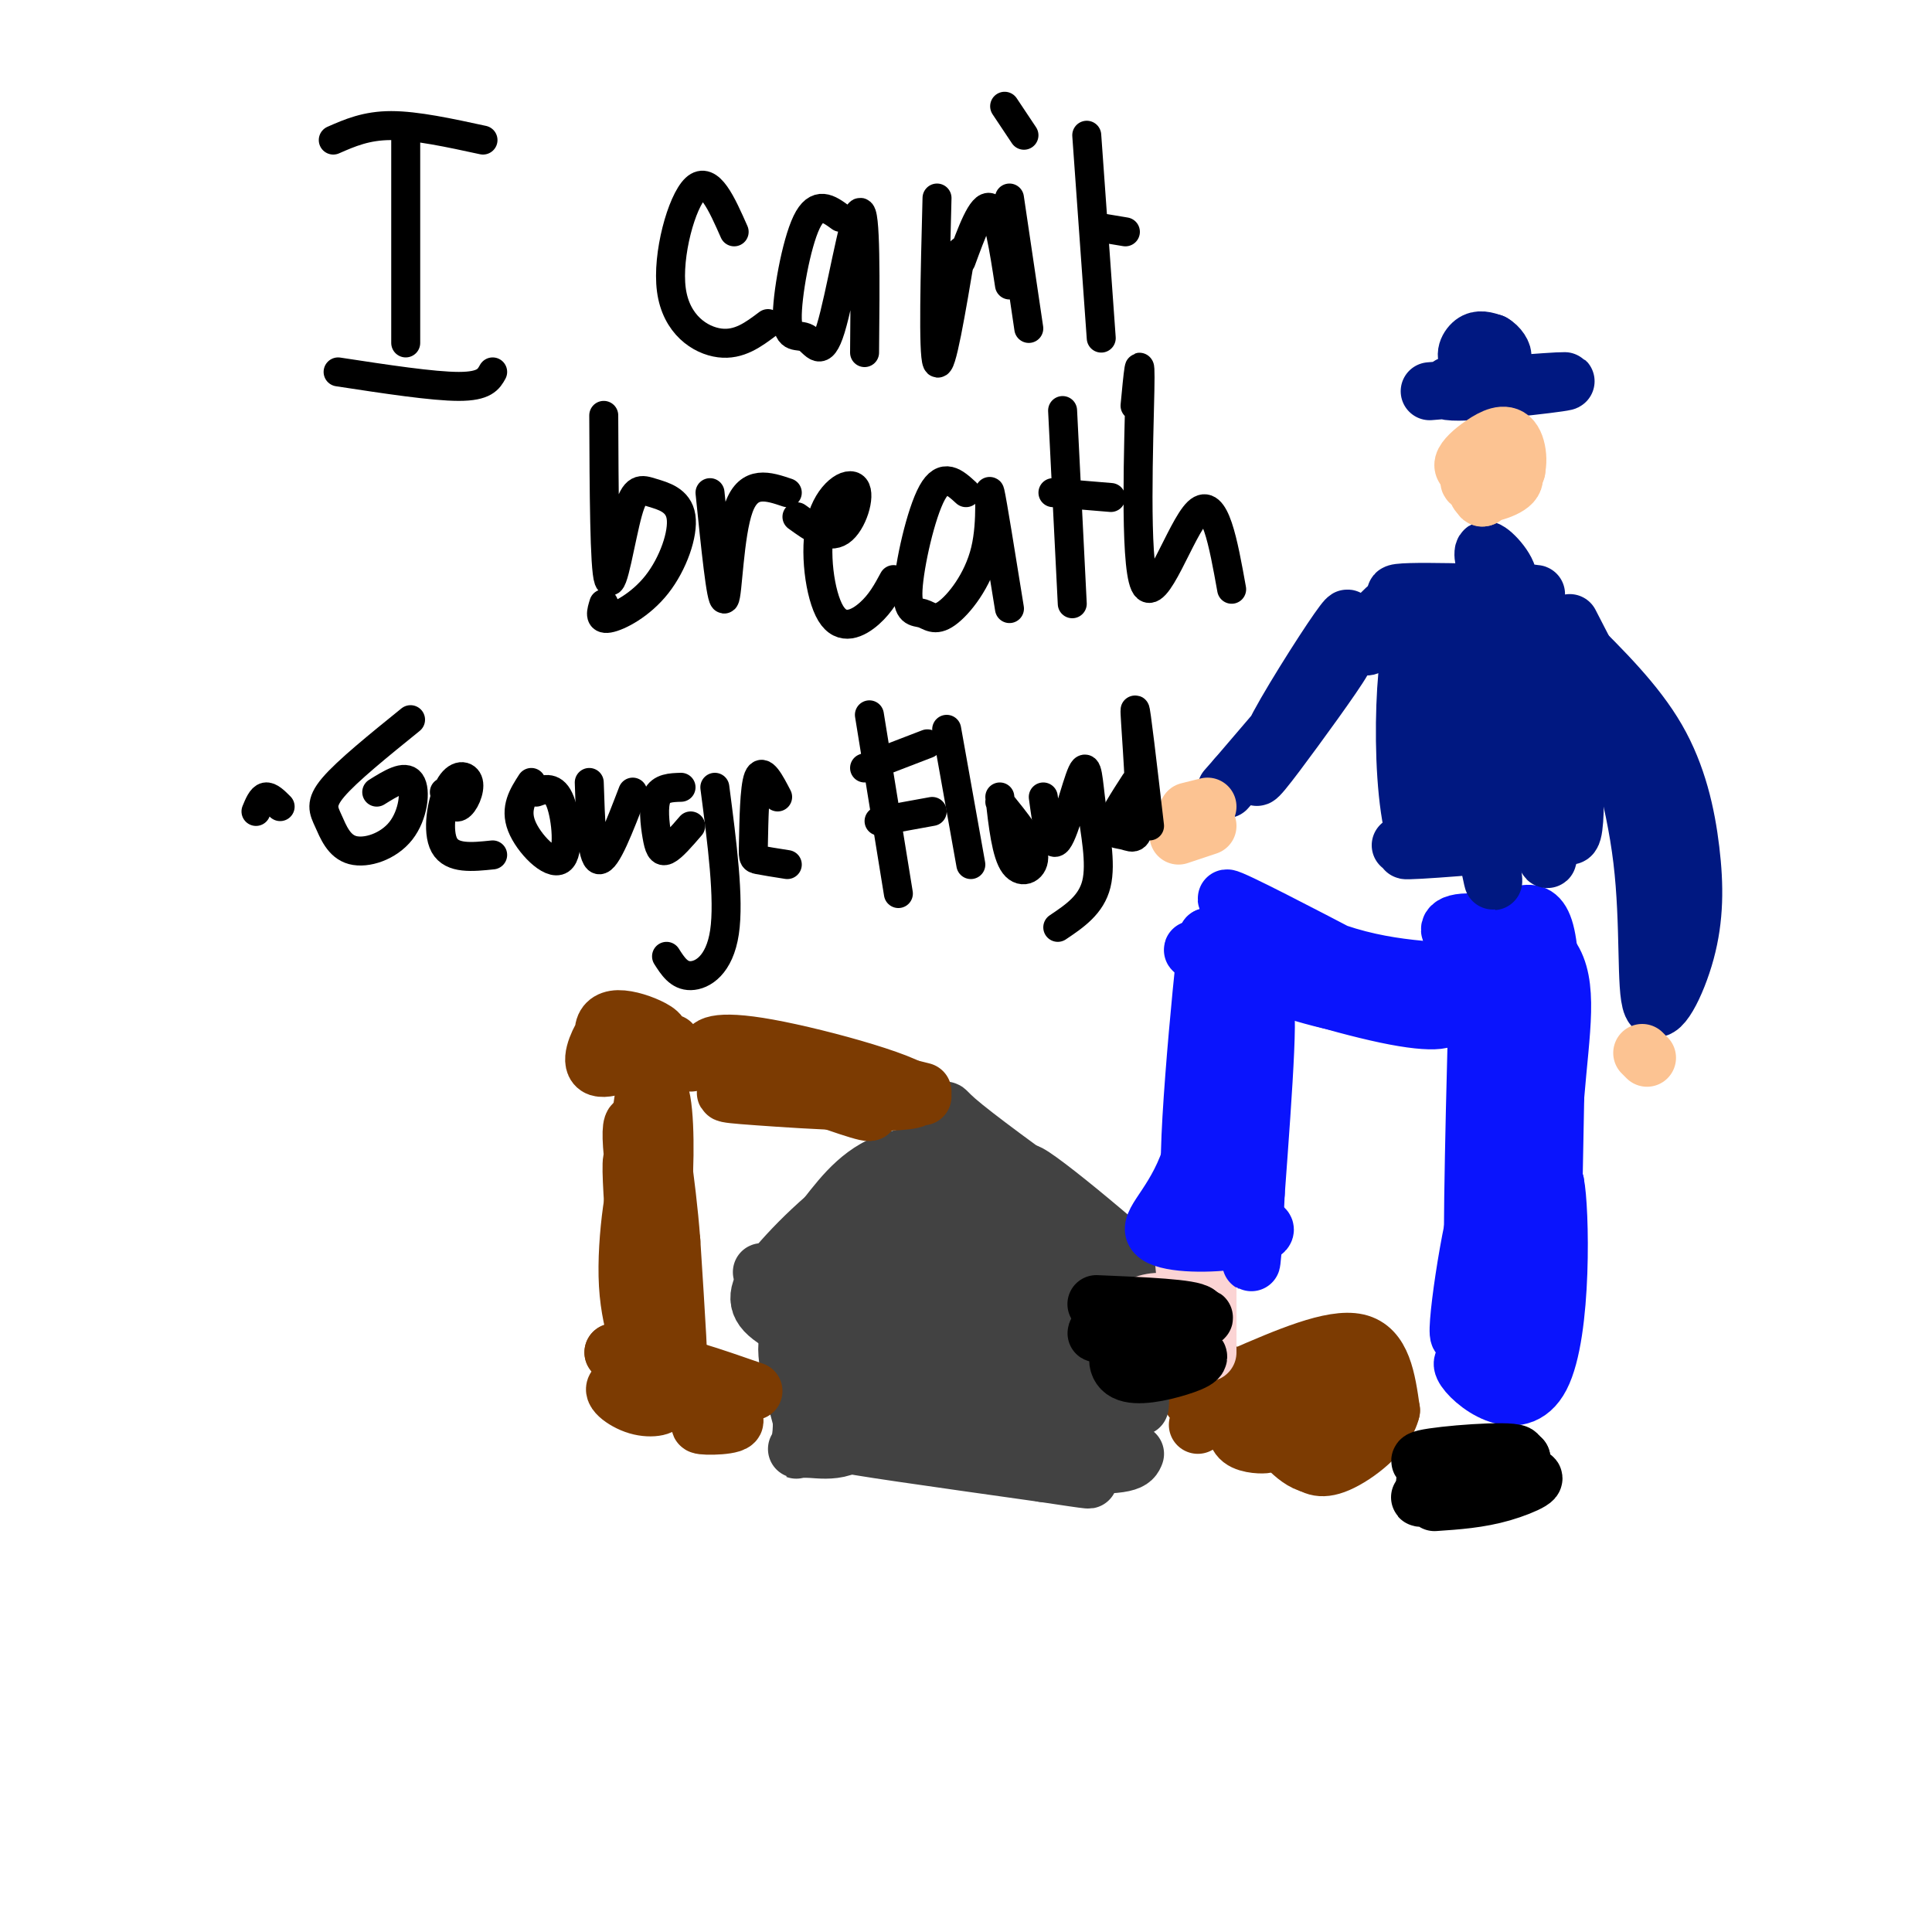 <svg viewBox='0 0 400 400' version='1.1' xmlns='http://www.w3.org/2000/svg' xmlns:xlink='http://www.w3.org/1999/xlink'><g fill='none' stroke='#7C3B02' stroke-width='12' stroke-linecap='round' stroke-linejoin='round'><path d='M257,287c6.266,-3.416 12.533,-6.831 16,-6c3.467,0.831 4.135,5.909 3,9c-1.135,3.091 -4.073,4.194 -7,5c-2.927,0.806 -5.843,1.315 -9,0c-3.157,-1.315 -6.556,-4.452 -4,-7c2.556,-2.548 11.066,-4.506 15,-5c3.934,-0.494 3.292,0.476 3,2c-0.292,1.524 -0.232,3.603 -4,5c-3.768,1.397 -11.362,2.114 -12,1c-0.638,-1.114 5.681,-4.057 12,-7'/><path d='M270,284c4.686,-0.587 10.401,1.445 9,4c-1.401,2.555 -9.918,5.632 -14,7c-4.082,1.368 -3.730,1.026 -5,-1c-1.270,-2.026 -4.161,-5.736 0,-8c4.161,-2.264 15.373,-3.081 17,-1c1.627,2.081 -6.331,7.060 -11,8c-4.669,0.940 -6.048,-2.160 -6,-4c0.048,-1.840 1.524,-2.420 3,-3'/><path d='M257,285c9.417,-4.083 18.833,-8.167 24,-7c5.167,1.167 6.083,7.583 7,14'/><path d='M288,292c-1.044,4.667 -7.156,9.333 -11,11c-3.844,1.667 -5.422,0.333 -7,-1'/><path d='M283,299c-4.133,2.644 -8.267,5.289 -12,4c-3.733,-1.289 -7.067,-6.511 -9,-8c-1.933,-1.489 -2.467,0.756 -3,3'/><path d='M259,298c0.500,0.679 3.250,0.875 3,1c-0.250,0.125 -3.500,0.179 -5,-1c-1.500,-1.179 -1.250,-3.589 -1,-6'/><path d='M256,292c0.000,-1.333 0.500,-1.667 1,-2'/><path d='M246,287c0.000,0.000 0.000,1.000 0,1'/><path d='M249,287c-1.356,1.911 -2.711,3.822 -2,2c0.711,-1.822 3.489,-7.378 4,-7c0.511,0.378 -1.244,6.689 -3,13'/></g>
<g fill='none' stroke='#424242' stroke-width='12' stroke-linecap='round' stroke-linejoin='round'><path d='M246,273c-3.691,1.778 -7.381,3.557 -9,8c-1.619,4.443 -1.166,11.552 -1,10c0.166,-1.552 0.045,-11.764 2,-16c1.955,-4.236 5.987,-2.496 7,-2c1.013,0.496 -0.994,-0.252 -3,-1'/><path d='M242,272c-2.500,-1.833 -7.250,-5.917 -12,-10'/><path d='M230,262c-7.742,-7.480 -21.096,-21.180 -17,-19c4.096,2.180 25.641,20.241 33,28c7.359,7.759 0.531,5.217 -7,0c-7.531,-5.217 -15.766,-13.108 -24,-21'/><path d='M215,250c-5.786,-4.595 -8.250,-5.583 -5,-3c3.250,2.583 12.214,8.738 12,9c-0.214,0.262 -9.607,-5.369 -19,-11'/><path d='M203,245c0.022,-0.467 9.578,3.867 12,5c2.422,1.133 -2.289,-0.933 -7,-3'/><path d='M235,301c-0.556,1.422 -1.111,2.844 -15,2c-13.889,-0.844 -41.111,-3.956 -44,-4c-2.889,-0.044 18.556,2.978 40,6'/><path d='M216,305c9.656,1.449 13.797,2.071 3,0c-10.797,-2.071 -36.533,-6.833 -42,-10c-5.467,-3.167 9.336,-4.737 23,-4c13.664,0.737 26.190,3.782 30,5c3.810,1.218 -1.095,0.609 -6,0'/><path d='M224,296c-2.686,0.147 -6.400,0.513 -15,-2c-8.600,-2.513 -22.087,-7.905 -23,-10c-0.913,-2.095 10.747,-0.893 20,1c9.253,1.893 16.099,4.476 13,6c-3.099,1.524 -16.142,1.987 -29,0c-12.858,-1.987 -25.531,-6.425 -20,-9c5.531,-2.575 29.265,-3.288 53,-4'/><path d='M223,278c6.823,0.587 -2.619,4.054 -19,1c-16.381,-3.054 -39.702,-12.628 -45,-15c-5.298,-2.372 7.425,2.457 11,5c3.575,2.543 -1.999,2.800 -4,1c-2.001,-1.800 -0.429,-5.657 4,-11c4.429,-5.343 11.714,-12.171 19,-19'/><path d='M189,240c-5.514,5.436 -28.799,28.525 -26,27c2.799,-1.525 31.681,-27.666 33,-28c1.319,-0.334 -24.925,25.137 -26,28c-1.075,2.863 23.018,-16.883 27,-18c3.982,-1.117 -12.148,16.395 -17,22c-4.852,5.605 1.574,-0.698 8,-7'/><path d='M188,264c6.732,-6.891 19.562,-20.620 16,-16c-3.562,4.620 -23.515,27.587 -22,28c1.515,0.413 24.497,-21.729 28,-21c3.503,0.729 -12.473,24.329 -12,25c0.473,0.671 17.397,-21.589 20,-21c2.603,0.589 -9.113,24.025 -12,31c-2.887,6.975 3.057,-2.513 9,-12'/><path d='M215,278c3.470,-4.110 7.644,-8.387 11,-11c3.356,-2.613 5.892,-3.564 3,3c-2.892,6.564 -11.212,20.642 -11,21c0.212,0.358 8.957,-13.004 13,-18c4.043,-4.996 3.385,-1.624 1,4c-2.385,5.624 -6.498,13.502 -7,14c-0.502,0.498 2.608,-6.382 0,-15c-2.608,-8.618 -10.933,-18.974 -15,-24c-4.067,-5.026 -3.876,-4.722 -6,-4c-2.124,0.722 -6.562,1.861 -11,3'/><path d='M193,251c1.679,-1.310 11.375,-6.083 11,-9c-0.375,-2.917 -10.821,-3.976 -18,-2c-7.179,1.976 -11.089,6.988 -15,12'/><path d='M171,252c-4.226,3.679 -7.292,6.875 -10,10c-2.708,3.125 -5.060,6.179 -3,9c2.060,2.821 8.530,5.411 15,8'/><path d='M173,279c0.244,-0.222 -6.644,-4.778 -9,-3c-2.356,1.778 -0.178,9.889 2,18'/><path d='M166,294c0.098,4.169 -0.656,5.592 -1,6c-0.344,0.408 -0.278,-0.200 3,0c3.278,0.200 9.767,1.208 12,-7c2.233,-8.208 0.209,-25.631 2,-37c1.791,-11.369 7.395,-16.685 13,-22'/><path d='M195,234c1.622,-4.667 -0.822,-5.333 3,-2c3.822,3.333 13.911,10.667 24,18'/></g>
<g fill='none' stroke='#7C3B02' stroke-width='12' stroke-linecap='round' stroke-linejoin='round'><path d='M156,288c-4.411,-1.530 -8.821,-3.060 -12,-4c-3.179,-0.940 -5.125,-1.292 -3,0c2.125,1.292 8.321,4.226 9,5c0.679,0.774 -4.161,-0.613 -9,-2'/><path d='M141,287c1.121,0.644 8.424,3.255 9,5c0.576,1.745 -5.576,2.624 -5,3c0.576,0.376 7.879,0.250 7,-1c-0.879,-1.250 -9.939,-3.625 -19,-6'/><path d='M133,288c-1.847,-0.607 3.035,0.876 4,2c0.965,1.124 -1.989,1.889 -5,1c-3.011,-0.889 -6.080,-3.432 -4,-4c2.080,-0.568 9.309,0.838 10,0c0.691,-0.838 -5.154,-3.919 -11,-7'/><path d='M127,280c-0.120,-0.123 5.081,3.070 6,2c0.919,-1.070 -2.445,-6.404 -3,-16c-0.555,-9.596 1.699,-23.456 3,-24c1.301,-0.544 1.651,12.228 2,25'/><path d='M135,267c0.392,9.674 0.371,21.360 -1,12c-1.371,-9.360 -4.094,-39.765 -3,-39c1.094,0.765 6.003,32.699 6,35c-0.003,2.301 -4.918,-25.033 -6,-36c-1.082,-10.967 1.670,-5.568 3,0c1.330,5.568 1.237,11.305 1,13c-0.237,1.695 -0.619,-0.653 -1,-3'/><path d='M134,249c-0.617,-4.582 -1.659,-14.538 -1,-20c0.659,-5.462 3.019,-6.432 4,-1c0.981,5.432 0.583,17.265 0,21c-0.583,3.735 -1.352,-0.628 -2,-9c-0.648,-8.372 -1.174,-20.754 0,-11c1.174,9.754 4.050,41.644 5,50c0.950,8.356 -0.025,-6.822 -1,-22'/><path d='M139,257c-0.500,-6.667 -1.250,-12.333 -2,-18'/><path d='M143,220c4.600,-0.689 9.200,-1.378 17,1c7.800,2.378 18.800,7.822 20,9c1.200,1.178 -7.400,-1.911 -16,-5'/><path d='M155,221c-3.544,-0.853 -7.088,-1.705 -8,-3c-0.912,-1.295 0.807,-3.032 12,-1c11.193,2.032 31.861,7.832 31,10c-0.861,2.168 -23.251,0.705 -33,0c-9.749,-0.705 -6.855,-0.651 -4,-2c2.855,-1.349 5.673,-4.100 12,-4c6.327,0.100 16.164,3.050 26,6'/><path d='M139,216c-3.733,1.732 -7.466,3.465 -10,3c-2.534,-0.465 -3.870,-3.126 -4,-5c-0.130,-1.874 0.944,-2.961 3,-3c2.056,-0.039 5.092,0.970 7,2c1.908,1.030 2.687,2.080 0,4c-2.687,1.920 -8.841,4.708 -11,4c-2.159,-0.708 -0.321,-4.914 1,-7c1.321,-2.086 2.127,-2.054 4,-1c1.873,1.054 4.812,3.130 5,5c0.188,1.870 -2.375,3.534 -4,3c-1.625,-0.534 -2.313,-3.267 -3,-6'/><path d='M187,225c0.000,0.000 4.000,1.000 4,1'/></g>
<g fill='none' stroke='#FBD4D4' stroke-width='12' stroke-linecap='round' stroke-linejoin='round'><path d='M250,259c0.000,0.000 0.000,21.000 0,21'/><path d='M250,278c-7.207,0.199 -14.415,0.399 -17,-1c-2.585,-1.399 -0.549,-4.396 2,-6c2.549,-1.604 5.609,-1.817 7,-1c1.391,0.817 1.112,2.662 0,3c-1.112,0.338 -3.056,-0.831 -5,-2'/><path d='M237,271c0.733,-0.089 5.067,0.689 7,-1c1.933,-1.689 1.467,-5.844 1,-10'/><path d='M247,263c0.000,0.000 0.000,2.000 0,2'/></g>
<g fill='none' stroke='#000000' stroke-width='12' stroke-linecap='round' stroke-linejoin='round'><path d='M236,275c6.456,-0.787 12.911,-1.574 9,-1c-3.911,0.574 -18.189,2.507 -18,2c0.189,-0.507 14.844,-3.456 19,-3c4.156,0.456 -2.189,4.315 -6,5c-3.811,0.685 -5.089,-1.804 -5,-3c0.089,-1.196 1.544,-1.098 3,-1'/><path d='M238,274c4.134,-0.662 12.971,-1.818 11,-1c-1.971,0.818 -14.748,3.608 -16,5c-1.252,1.392 9.021,1.384 13,2c3.979,0.616 1.665,1.856 -2,3c-3.665,1.144 -8.679,2.193 -11,1c-2.321,-1.193 -1.949,-4.626 1,-7c2.949,-2.374 8.474,-3.687 14,-5'/><path d='M248,272c-1.167,-1.167 -11.083,-1.583 -21,-2'/></g>
<g fill='none' stroke='#0A14FD' stroke-width='12' stroke-linecap='round' stroke-linejoin='round'><path d='M240,254c9.155,-0.335 18.309,-0.670 21,0c2.691,0.670 -1.083,2.344 -7,3c-5.917,0.656 -13.978,0.292 -15,-2c-1.022,-2.292 4.994,-6.512 8,-17c3.006,-10.488 3.003,-27.244 3,-44'/><path d='M250,194c-1.076,8.526 -5.266,51.840 -3,51c2.266,-0.840 10.989,-45.833 12,-47c1.011,-1.167 -5.689,41.494 -6,46c-0.311,4.506 5.768,-29.141 8,-35c2.232,-5.859 0.616,16.071 -1,38'/><path d='M260,247c-0.460,10.759 -1.112,18.656 -1,12c0.112,-6.656 0.986,-27.866 1,-40c0.014,-12.134 -0.831,-15.190 -5,-18c-4.169,-2.810 -11.661,-5.372 -6,-4c5.661,1.372 24.475,6.678 29,8c4.525,1.322 -5.237,-1.339 -15,-4'/><path d='M263,201c-6.130,-1.893 -13.955,-4.626 -7,-3c6.955,1.626 28.689,7.611 34,10c5.311,2.389 -5.801,1.182 -15,-1c-9.199,-2.182 -16.485,-5.338 -12,-5c4.485,0.338 20.743,4.169 37,8'/><path d='M300,210c-3.284,-0.756 -29.994,-6.646 -35,-7c-5.006,-0.354 11.691,4.828 22,7c10.309,2.172 14.231,1.335 12,-1c-2.231,-2.335 -10.616,-6.167 -19,-10'/><path d='M280,199c-9.904,-5.181 -25.164,-13.132 -26,-13c-0.836,0.132 12.751,8.348 25,12c12.249,3.652 23.160,2.742 27,4c3.840,1.258 0.611,4.685 -10,3c-10.611,-1.685 -28.603,-8.481 -31,-10c-2.397,-1.519 10.802,2.241 24,6'/><path d='M289,201c5.333,1.167 6.667,1.083 8,1'/><path d='M307,205c-1.012,30.738 -2.024,61.476 -2,54c0.024,-7.476 1.083,-53.167 1,-53c-0.083,0.167 -1.310,46.190 -1,53c0.310,6.810 2.155,-25.595 4,-58'/><path d='M309,201c1.128,-2.388 1.949,20.642 0,41c-1.949,20.358 -6.667,38.044 -7,34c-0.333,-4.044 3.718,-29.820 6,-31c2.282,-1.180 2.795,22.234 3,31c0.205,8.766 0.103,2.883 0,-3'/><path d='M314,203c1.534,4.536 3.069,9.072 3,28c-0.069,18.928 -1.740,52.249 -2,40c-0.260,-12.249 0.892,-70.067 2,-69c1.108,1.067 2.174,61.019 3,75c0.826,13.981 1.413,-18.010 2,-50'/><path d='M322,227c1.136,-13.820 2.976,-23.372 -1,-29c-3.976,-5.628 -13.767,-7.334 -18,-7c-4.233,0.334 -2.908,2.708 -1,3c1.908,0.292 4.398,-1.498 7,-1c2.602,0.498 5.315,3.285 4,4c-1.315,0.715 -6.657,-0.643 -12,-2'/><path d='M301,195c0.316,-1.254 7.105,-3.388 12,-5c4.895,-1.612 7.895,-2.703 8,16c0.105,18.703 -2.684,57.201 -3,67c-0.316,9.799 1.842,-9.100 4,-28'/><path d='M322,245c1.049,4.852 1.673,30.981 -3,40c-4.673,9.019 -14.643,0.928 -16,-2c-1.357,-2.928 5.898,-0.694 8,0c2.102,0.694 -0.949,-0.153 -4,-1'/></g>
<g fill='none' stroke='#000000' stroke-width='12' stroke-linecap='round' stroke-linejoin='round'><path d='M305,304c-6.750,-0.587 -13.499,-1.174 -10,-2c3.499,-0.826 17.247,-1.892 19,-1c1.753,0.892 -8.490,3.740 -14,5c-5.510,1.260 -6.289,0.931 -3,0c3.289,-0.931 10.644,-2.466 18,-4'/><path d='M315,302c-3.263,1.477 -20.421,7.169 -21,8c-0.579,0.831 15.421,-3.199 21,-4c5.579,-0.801 0.737,1.628 -4,3c-4.737,1.372 -9.368,1.686 -14,2'/></g>
<g fill='none' stroke='#001881' stroke-width='12' stroke-linecap='round' stroke-linejoin='round'><path d='M290,175c14.661,-1.238 29.321,-2.476 26,-2c-3.321,0.476 -24.625,2.667 -25,3c-0.375,0.333 20.179,-1.190 24,-2c3.821,-0.810 -9.089,-0.905 -22,-1'/><path d='M293,173c-3.729,-12.892 -2.052,-44.623 1,-42c3.052,2.623 7.478,39.600 8,42c0.522,2.400 -2.859,-29.777 -2,-32c0.859,-2.223 5.960,25.508 8,36c2.040,10.492 1.020,3.746 0,-3'/><path d='M308,174c-1.467,-8.733 -5.133,-29.067 -5,-33c0.133,-3.933 4.067,8.533 8,21'/><path d='M311,169c-1.067,-18.689 -2.133,-37.378 0,-32c2.133,5.378 7.467,34.822 9,40c1.533,5.178 -0.733,-13.911 -3,-33'/><path d='M317,144c-0.103,0.374 1.138,17.810 -1,21c-2.138,3.190 -7.656,-7.866 -11,-17c-3.344,-9.134 -4.515,-16.345 -4,-18c0.515,-1.655 2.716,2.247 2,4c-0.716,1.753 -4.347,1.358 -3,1c1.347,-0.358 7.674,-0.679 14,-1'/><path d='M314,134c-0.635,-0.771 -9.223,-2.198 -9,-2c0.223,0.198 9.256,2.022 14,2c4.744,-0.022 5.200,-1.891 6,8c0.800,9.891 1.943,31.540 0,31c-1.943,-0.540 -6.971,-23.270 -12,-46'/><path d='M313,127c-8.267,-5.600 -22.933,3.400 -28,6c-5.067,2.600 -0.533,-1.200 4,-5'/><path d='M289,128c1.117,-2.538 1.910,-6.383 -4,0c-5.910,6.383 -18.523,22.994 -21,25c-2.477,2.006 5.182,-10.594 10,-18c4.818,-7.406 6.794,-9.620 3,-3c-3.794,6.620 -13.357,22.073 -16,27c-2.643,4.927 1.635,-0.674 7,-8c5.365,-7.326 11.819,-16.379 10,-15c-1.819,1.379 -11.909,13.189 -22,25'/><path d='M256,161c-3.667,4.167 -1.833,2.083 0,0'/><path d='M325,129c5.917,11.417 11.833,22.833 15,32c3.167,9.167 3.583,16.083 4,23'/><path d='M330,138c4.197,13.305 8.394,26.610 10,40c1.606,13.390 0.621,26.864 2,30c1.379,3.136 5.122,-4.067 7,-11c1.878,-6.933 1.890,-13.597 1,-21c-0.890,-7.403 -2.683,-15.544 -7,-23c-4.317,-7.456 -11.159,-14.228 -18,-21'/><path d='M325,132c-12.679,-5.298 -35.375,-8.042 -36,-9c-0.625,-0.958 20.821,-0.131 27,0c6.179,0.131 -2.911,-0.435 -12,-1'/><path d='M304,122c0.190,0.095 6.667,0.833 8,-1c1.333,-1.833 -2.476,-6.238 -4,-7c-1.524,-0.762 -0.762,2.119 0,5'/><path d='M296,81c14.894,-1.224 29.789,-2.448 28,-2c-1.789,0.448 -20.261,2.568 -24,2c-3.739,-0.568 7.256,-3.822 10,-5c2.744,-1.178 -2.761,-0.279 -5,-1c-2.239,-0.721 -1.211,-3.063 0,-4c1.211,-0.937 2.606,-0.468 4,0'/><path d='M309,71c1.244,0.667 2.356,2.333 2,3c-0.356,0.667 -2.178,0.333 -4,0'/></g>
<g fill='none' stroke='#FCC392' stroke-width='12' stroke-linecap='round' stroke-linejoin='round'><path d='M305,98c-1.131,-0.488 -2.262,-0.976 -2,-2c0.262,-1.024 1.915,-2.584 4,-4c2.085,-1.416 4.600,-2.689 6,-1c1.400,1.689 1.685,6.339 0,8c-1.685,1.661 -5.338,0.332 -6,-1c-0.662,-1.332 1.669,-2.666 4,-4'/><path d='M310,94c2.261,2.166 4.521,4.332 3,6c-1.521,1.668 -6.825,2.839 -7,2c-0.175,-0.839 4.779,-3.686 5,-4c0.221,-0.314 -4.291,1.906 -6,2c-1.709,0.094 -0.614,-1.936 2,-3c2.614,-1.064 6.747,-1.161 7,0c0.253,1.161 -3.373,3.581 -7,6'/><path d='M307,103c-0.833,0.333 0.583,-1.833 2,-4'/><path d='M246,168c0.000,0.000 4.000,-1.000 4,-1'/><path d='M250,171c0.000,0.000 -6.000,2.000 -6,2'/><path d='M341,219c0.000,0.000 -1.000,-1.000 -1,-1'/></g>
<g fill='none' stroke='#000000' stroke-width='6' stroke-linecap='round' stroke-linejoin='round'><path d='M84,28c0.000,0.000 0.000,43.000 0,43'/><path d='M69,29c3.417,-1.500 6.833,-3.000 12,-3c5.167,0.000 12.083,1.500 19,3'/><path d='M70,77c9.833,1.500 19.667,3.000 25,3c5.333,0.000 6.167,-1.500 7,-3'/><path d='M152,48c-2.577,-5.827 -5.155,-11.655 -8,-9c-2.845,2.655 -5.958,13.792 -5,21c0.958,7.208 5.988,10.488 10,11c4.012,0.512 7.006,-1.744 10,-4'/><path d='M174,45c-2.412,-1.768 -4.825,-3.537 -7,1c-2.175,4.537 -4.113,15.379 -4,20c0.113,4.621 2.278,3.022 4,4c1.722,0.978 3.002,4.532 5,-2c1.998,-6.532 4.714,-23.152 6,-24c1.286,-0.848 1.143,14.076 1,29'/><path d='M194,41c-0.417,16.083 -0.833,32.167 0,34c0.833,1.833 2.917,-10.583 5,-23'/><path d='M209,41c0.000,0.000 4.000,27.000 4,27'/><path d='M199,54c2.167,-5.917 4.333,-11.833 6,-11c1.667,0.833 2.833,8.417 4,16'/><path d='M225,28c0.000,0.000 3.000,42.000 3,42'/><path d='M227,47c0.000,0.000 6.000,1.000 6,1'/><path d='M208,22c0.000,0.000 4.000,6.000 4,6'/><path d='M125,86c0.067,15.820 0.135,31.639 1,34c0.865,2.361 2.529,-8.738 4,-14c1.471,-5.262 2.751,-4.689 5,-4c2.249,0.689 5.469,1.494 6,5c0.531,3.506 -1.626,9.713 -5,14c-3.374,4.287 -7.964,6.653 -10,7c-2.036,0.347 -1.518,-1.327 -1,-3'/><path d='M147,102c1.156,11.333 2.311,22.667 3,22c0.689,-0.667 0.911,-13.333 3,-19c2.089,-5.667 6.044,-4.333 10,-3'/><path d='M165,107c3.250,2.348 6.501,4.697 9,3c2.499,-1.697 4.247,-7.438 3,-9c-1.247,-1.562 -5.489,1.056 -7,7c-1.511,5.944 -0.291,15.216 2,19c2.291,3.784 5.655,2.081 8,0c2.345,-2.081 3.673,-4.541 5,-7'/><path d='M200,102c-2.325,-2.132 -4.649,-4.264 -7,0c-2.351,4.264 -4.728,14.923 -5,20c-0.272,5.077 1.560,4.570 3,5c1.440,0.430 2.489,1.796 5,0c2.511,-1.796 6.484,-6.753 8,-13c1.516,-6.247 0.576,-13.785 1,-12c0.424,1.785 2.212,12.892 4,24'/><path d='M220,85c0.000,0.000 2.000,40.000 2,40'/><path d='M218,102c0.000,0.000 12.000,1.000 12,1'/><path d='M235,84c0.595,-6.333 1.190,-12.667 1,-3c-0.190,9.667 -1.167,35.333 1,40c2.167,4.667 7.476,-11.667 11,-15c3.524,-3.333 5.262,6.333 7,16'/><path d='M53,168c0.583,-1.417 1.167,-2.833 2,-3c0.833,-0.167 1.917,0.917 3,2'/><path d='M78,164c2.918,-1.817 5.835,-3.633 7,-2c1.165,1.633 0.577,6.717 -2,10c-2.577,3.283 -7.144,4.767 -10,4c-2.856,-0.767 -4.000,-3.783 -5,-6c-1.000,-2.217 -1.857,-3.633 1,-7c2.857,-3.367 9.429,-8.683 16,-14'/><path d='M92,164c0.944,1.772 1.888,3.544 3,3c1.112,-0.544 2.391,-3.404 2,-5c-0.391,-1.596 -2.451,-1.930 -4,1c-1.549,2.930 -2.585,9.123 -1,12c1.585,2.877 5.793,2.439 10,2'/><path d='M110,162c-1.720,2.667 -3.440,5.333 -2,9c1.440,3.667 6.042,8.333 8,7c1.958,-1.333 1.274,-8.667 0,-12c-1.274,-3.333 -3.137,-2.667 -5,-2'/><path d='M122,162c0.250,7.833 0.500,15.667 2,16c1.500,0.333 4.250,-6.833 7,-14'/><path d='M141,163c-2.083,0.060 -4.167,0.119 -5,2c-0.833,1.881 -0.417,5.583 0,8c0.417,2.417 0.833,3.548 2,3c1.167,-0.548 3.083,-2.774 5,-5'/><path d='M148,163c1.511,11.578 3.022,23.156 2,30c-1.022,6.844 -4.578,8.956 -7,9c-2.422,0.044 -3.711,-1.978 -5,-4'/><path d='M161,165c-1.583,-3.048 -3.167,-6.095 -4,-4c-0.833,2.095 -0.917,9.333 -1,13c-0.083,3.667 -0.167,3.762 1,4c1.167,0.238 3.583,0.619 6,1'/><path d='M180,148c0.000,0.000 6.000,37.000 6,37'/><path d='M179,159c0.000,0.000 13.000,-5.000 13,-5'/><path d='M182,170c0.000,0.000 11.000,-2.000 11,-2'/><path d='M196,151c0.000,0.000 5.000,28.000 5,28'/><path d='M207,165c0.667,5.889 1.333,11.778 3,14c1.667,2.222 4.333,0.778 4,-2c-0.333,-2.778 -3.667,-6.889 -7,-11'/><path d='M216,165c0.742,5.488 1.483,10.976 3,9c1.517,-1.976 3.809,-11.416 5,-14c1.191,-2.584 1.282,1.689 2,7c0.718,5.311 2.062,11.660 1,16c-1.062,4.340 -4.531,6.670 -8,9'/><path d='M235,162c-2.349,3.632 -4.699,7.263 -5,9c-0.301,1.737 1.445,1.579 3,2c1.555,0.421 2.919,1.421 3,-5c0.081,-6.421 -1.120,-20.263 -1,-21c0.120,-0.737 1.560,11.632 3,24'/></g>
</svg>